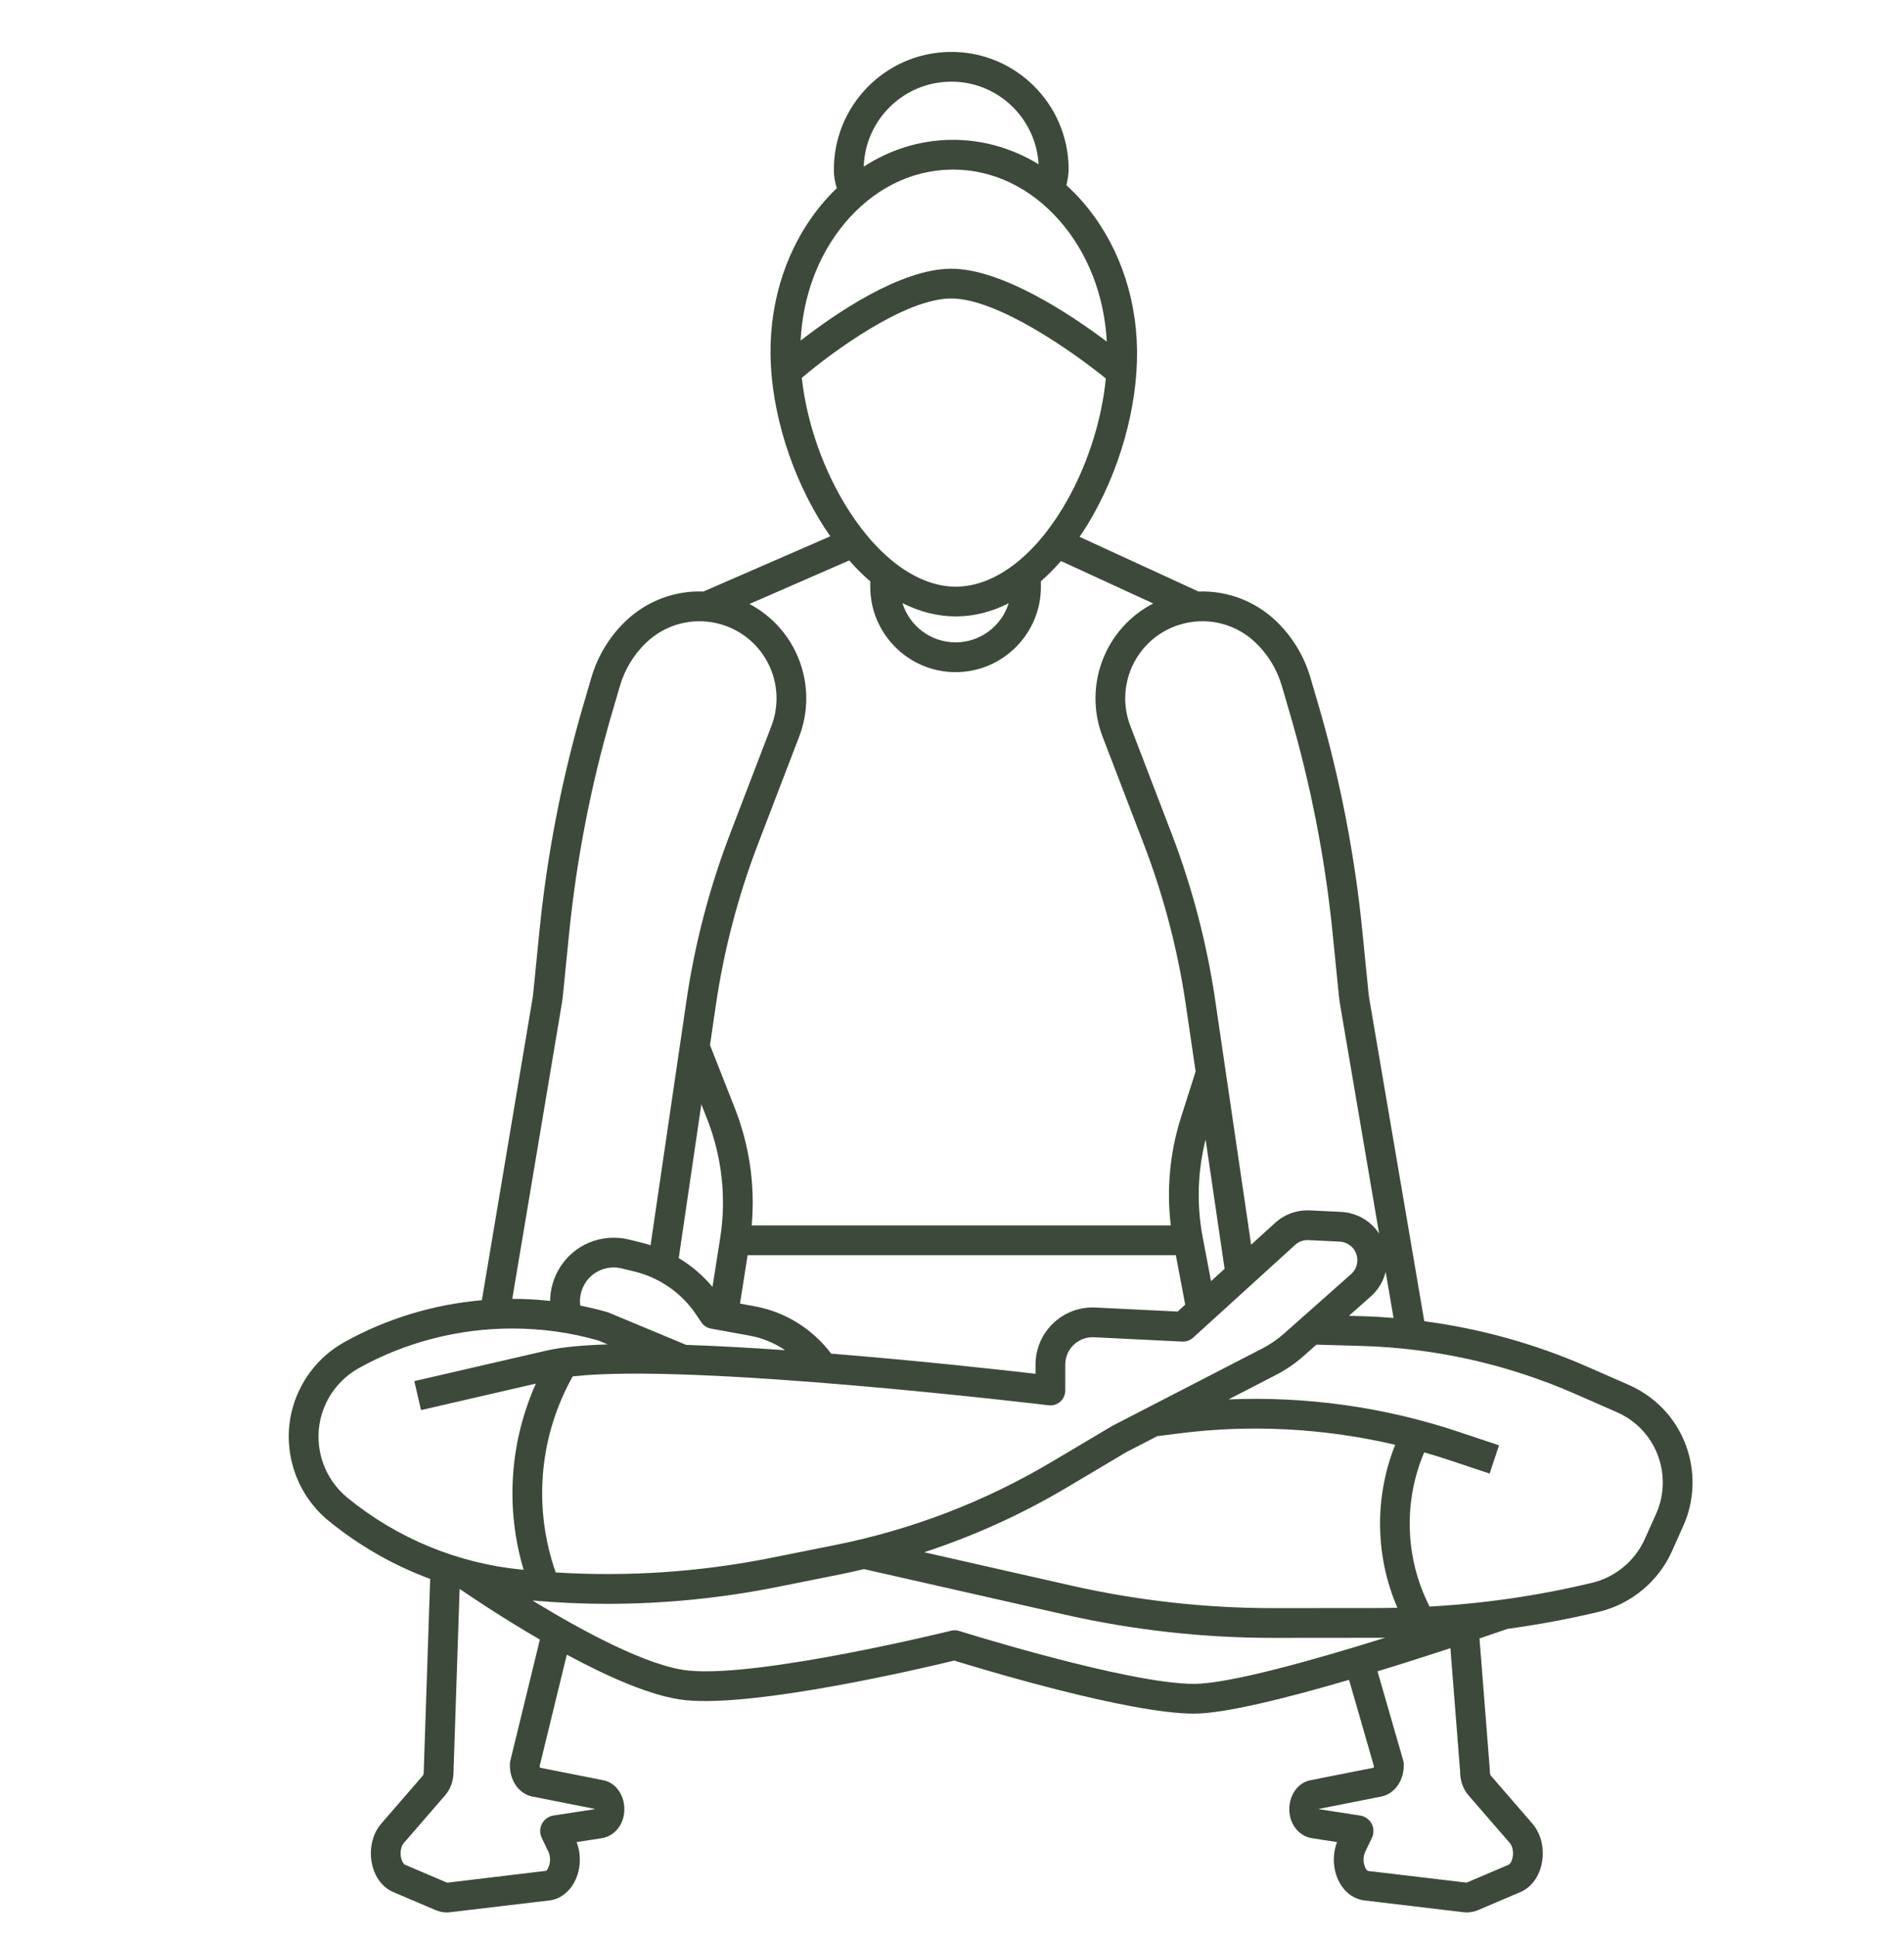 <svg width="60" height="61" viewBox="0 0 60 61" fill="none" xmlns="http://www.w3.org/2000/svg">
<g clip-path="url(#clip0_250_268)">
<path d="M50.395 50.763C51.404 50.52 52.26 49.81 52.685 48.863L53.045 48.059C53.571 46.887 53.373 45.498 52.541 44.519C52.214 44.135 51.796 43.825 51.334 43.622L50.024 43.048C48.374 42.325 46.652 41.847 44.883 41.614L43.144 31.422C43.137 31.378 43.132 31.333 43.127 31.288L42.93 29.315C42.69 26.914 42.225 24.523 41.548 22.206L41.294 21.34C41.097 20.665 40.725 20.052 40.218 19.566C39.552 18.928 38.669 18.598 37.768 18.631L34.02 16.908C34.109 16.778 34.196 16.645 34.281 16.506C35.276 14.869 35.856 12.819 35.831 11.023C35.807 9.247 35.192 7.583 34.1 6.337C33.943 6.157 33.778 5.991 33.606 5.835C33.644 5.664 33.678 5.479 33.675 5.284C33.647 3.244 31.966 1.603 29.926 1.636C27.886 1.664 26.25 3.347 26.278 5.386C26.281 5.596 26.324 5.771 26.369 5.928C26.2 6.09 26.037 6.264 25.883 6.45C24.826 7.726 24.257 9.407 24.281 11.182C24.306 12.979 24.942 15.012 25.982 16.621C26.042 16.713 26.104 16.802 26.165 16.891L22.167 18.631C21.265 18.596 20.379 18.927 19.713 19.565C19.205 20.052 18.833 20.665 18.636 21.34L18.382 22.206C17.705 24.522 17.24 26.914 17 29.315L16.803 31.288C16.798 31.332 16.793 31.377 16.787 31.416L15.185 40.951C13.672 41.084 12.188 41.527 10.85 42.273C10.015 42.737 9.41 43.537 9.19 44.467C8.891 45.73 9.347 47.077 10.353 47.898C11.32 48.687 12.402 49.304 13.556 49.73L13.354 55.764C13.354 55.774 13.354 55.784 13.354 55.794C13.357 55.864 13.335 55.913 13.325 55.925L12.015 57.436C11.729 57.766 11.62 58.263 11.728 58.733C11.822 59.139 12.064 59.452 12.391 59.592L13.725 60.16C13.841 60.21 13.964 60.235 14.083 60.235C14.123 60.235 14.162 60.232 14.2 60.226L17.338 59.853C17.653 59.807 17.93 59.598 18.099 59.281C18.302 58.898 18.327 58.425 18.17 58.019L18.961 57.896C19.313 57.843 19.594 57.549 19.659 57.167C19.747 56.65 19.459 56.159 19.017 56.072L17.018 55.676C17.013 55.663 17.008 55.645 17.006 55.623L17.862 52.116C19.161 52.816 20.567 53.443 21.596 53.548C23.836 53.779 29.153 52.525 30.07 52.302C30.915 52.563 35.568 53.973 37.623 53.973C38.602 53.973 40.579 53.475 42.512 52.908L43.297 55.631C43.295 55.65 43.291 55.665 43.287 55.676L41.288 56.072C40.846 56.159 40.558 56.65 40.645 57.167C40.711 57.55 40.991 57.843 41.343 57.896L42.134 58.019C41.977 58.425 42.002 58.898 42.205 59.281C42.374 59.599 42.651 59.807 42.978 59.854L46.093 60.225C46.136 60.231 46.178 60.234 46.221 60.234C46.343 60.234 46.465 60.209 46.58 60.16L47.913 59.592C48.24 59.452 48.482 59.139 48.576 58.733C48.685 58.263 48.575 57.766 48.289 57.436L46.98 55.925C46.969 55.913 46.947 55.864 46.95 55.794C46.95 55.777 46.95 55.76 46.948 55.743L46.623 51.605C47.086 51.449 47.401 51.339 47.502 51.304C48.474 51.17 49.44 50.992 50.395 50.763ZM17.512 49.526C16.813 47.538 16.975 45.353 17.974 43.485L18.045 43.352C21.833 42.915 32.926 44.247 33.044 44.261C33.177 44.278 33.311 44.236 33.411 44.147C33.512 44.058 33.569 43.93 33.569 43.796V42.98C33.569 42.72 33.684 42.477 33.886 42.312C34.051 42.177 34.258 42.108 34.473 42.118L37.258 42.255C37.383 42.259 37.505 42.217 37.597 42.133L40.811 39.211C40.927 39.105 41.075 39.052 41.233 39.059L42.215 39.106C42.313 39.111 42.41 39.14 42.493 39.191C42.653 39.289 42.755 39.453 42.772 39.64C42.788 39.827 42.717 40.005 42.576 40.13L40.467 41.999C40.257 42.186 40.023 42.346 39.773 42.475L35.056 44.907C35.048 44.911 35.04 44.916 35.032 44.921L33.139 46.045C31.027 47.299 28.734 48.179 26.324 48.661L24.302 49.066C22.065 49.513 19.786 49.667 17.512 49.526ZM18.285 41.121C18.225 40.655 18.479 40.192 18.922 40.005C19.131 39.915 19.367 39.896 19.589 39.95L19.988 40.047C20.792 40.242 21.487 40.728 21.946 41.417L22.098 41.644C22.168 41.75 22.279 41.823 22.404 41.846L23.62 42.067C24.023 42.14 24.404 42.299 24.739 42.525C23.676 42.452 22.614 42.392 21.623 42.359L19.18 41.341C19.163 41.334 19.146 41.328 19.129 41.324C18.85 41.243 18.568 41.178 18.285 41.121ZM22.101 34.782L22.285 35.249C22.752 36.437 22.895 37.732 22.695 38.993L22.452 40.534C22.15 40.171 21.79 39.865 21.389 39.624L22.101 34.782ZM23.559 39.535H37.054L37.349 41.091L37.11 41.309L34.519 41.182C34.072 41.161 33.637 41.304 33.292 41.587C32.872 41.93 32.632 42.438 32.632 42.98V43.269C31.547 43.144 28.973 42.858 26.192 42.634C25.608 41.859 24.747 41.319 23.788 41.144L23.319 41.059L23.559 39.535ZM37.898 38.958C37.706 37.943 37.739 36.892 37.992 35.891L38.59 39.963L38.163 40.351L37.898 38.958ZM33.618 46.851L35.498 45.734L36.467 45.234L37.168 45.145C39.426 44.858 41.746 44.985 43.966 45.505C43.309 47.146 43.33 49.011 44.036 50.638C43.85 50.642 43.664 50.647 43.478 50.647L40.141 50.65C40.132 50.65 40.123 50.65 40.114 50.65C37.977 50.65 35.838 50.41 33.754 49.939L29.124 48.89C30.688 48.377 32.193 47.697 33.618 46.851ZM50.957 44.481C51.29 44.626 51.591 44.85 51.826 45.127C52.425 45.831 52.568 46.832 52.19 47.676L51.829 48.479C51.522 49.163 50.904 49.676 50.175 49.851C48.494 50.255 46.776 50.505 45.049 50.601L44.974 50.444C44.272 48.969 44.243 47.239 44.88 45.744C45.133 45.817 45.384 45.893 45.634 45.976L46.942 46.412L47.238 45.522L45.93 45.086C43.618 44.316 41.154 43.973 38.715 44.076L40.202 43.309C40.522 43.144 40.82 42.94 41.089 42.701L41.484 42.351L42.904 42.392C45.238 42.459 47.507 42.969 49.647 43.906L50.957 44.481ZM42.931 41.455L42.509 41.443L43.198 40.832C43.434 40.622 43.594 40.354 43.666 40.059L43.914 41.51C43.587 41.484 43.26 41.464 42.931 41.455ZM39.568 20.242C39.957 20.615 40.243 21.086 40.394 21.603L40.647 22.469C41.308 24.73 41.762 27.065 41.996 29.408L42.194 31.382C42.2 31.443 42.208 31.504 42.218 31.572L43.46 38.855C43.339 38.67 43.178 38.511 42.982 38.391C42.764 38.259 42.514 38.182 42.26 38.17L41.278 38.123C40.872 38.104 40.481 38.244 40.18 38.518L39.426 39.203L38.295 31.506C38.031 29.712 37.568 27.944 36.919 26.251L35.62 22.866C35.407 22.312 35.405 21.7 35.613 21.143C35.901 20.377 36.549 19.81 37.348 19.628C38.147 19.445 38.977 19.676 39.568 20.242ZM29.938 2.573C31.423 2.548 32.645 3.709 32.729 5.174C31.886 4.659 30.94 4.392 29.963 4.404C28.984 4.418 28.047 4.711 27.219 5.249C27.264 3.783 28.457 2.594 29.938 2.573ZM26.604 7.048C27.501 5.965 28.698 5.359 29.976 5.342C29.995 5.342 30.014 5.341 30.034 5.341C31.29 5.341 32.482 5.913 33.394 6.955C34.283 7.969 34.8 9.312 34.878 10.759C33.742 9.907 31.579 8.464 29.976 8.464C28.384 8.464 26.328 9.874 25.23 10.727C25.299 9.34 25.776 8.047 26.604 7.048ZM25.267 11.901C26.235 11.079 28.516 9.401 29.976 9.401C31.438 9.401 33.828 11.094 34.848 11.921C34.71 13.313 34.225 14.79 33.479 16.018C32.538 17.565 31.328 18.461 30.157 18.477C28.988 18.499 27.751 17.631 26.769 16.111C25.96 14.86 25.423 13.333 25.267 11.901ZM31.786 19C31.564 19.713 30.898 20.232 30.113 20.232C29.326 20.232 28.659 19.711 28.439 18.996C28.985 19.271 29.551 19.415 30.122 19.415C30.138 19.415 30.154 19.415 30.17 19.414C30.721 19.407 31.264 19.265 31.786 19ZM27.424 18.311V18.481C27.424 19.963 28.63 21.17 30.113 21.17C31.596 21.17 32.802 19.963 32.802 18.481V18.306C33.019 18.117 33.23 17.905 33.434 17.67L36.34 19.007C35.608 19.385 35.033 20.022 34.736 20.814C34.447 21.585 34.45 22.433 34.745 23.201L36.044 26.587C36.669 28.215 37.114 29.916 37.368 31.642L37.677 33.748L37.216 35.195C36.866 36.291 36.758 37.457 36.895 38.597H23.688C23.8 37.345 23.619 36.079 23.157 34.905L22.374 32.917L22.561 31.642C22.815 29.916 23.261 28.215 23.885 26.587L25.184 23.201C25.479 22.433 25.482 21.585 25.193 20.814C24.9 20.032 24.335 19.402 23.617 19.023L26.761 17.652C26.976 17.895 27.197 18.116 27.424 18.311ZM17.712 31.565C17.722 31.504 17.73 31.444 17.736 31.382L17.933 29.409C18.168 27.065 18.621 24.73 19.282 22.47L19.536 21.603C19.687 21.086 19.972 20.616 20.361 20.243C20.953 19.676 21.784 19.446 22.581 19.628C23.38 19.81 24.028 20.376 24.316 21.143C24.524 21.7 24.522 22.311 24.309 22.866L23.011 26.251C22.361 27.944 21.898 29.712 21.634 31.506L20.501 39.221C20.405 39.191 20.308 39.16 20.209 39.136L19.811 39.039C19.395 38.938 18.949 38.975 18.555 39.142C17.808 39.459 17.342 40.193 17.336 40.974C16.939 40.93 16.541 40.908 16.143 40.909L17.712 31.565ZM10.102 44.684C10.262 44.009 10.701 43.429 11.306 43.092C12.787 42.266 14.464 41.843 16.146 41.843C17.054 41.843 17.964 41.966 18.845 42.217L19.148 42.343C18.361 42.368 17.702 42.428 17.237 42.535L13.056 43.5L13.267 44.413L16.887 43.578C16.059 45.428 15.923 47.505 16.501 49.444L16.434 49.437C14.415 49.237 12.517 48.454 10.946 47.171C10.216 46.576 9.885 45.6 10.102 44.684ZM16.081 55.459C16.074 55.49 16.069 55.521 16.068 55.553C16.049 56.066 16.346 56.499 16.774 56.584L18.736 56.972V56.983L17.434 57.183C17.287 57.206 17.148 57.307 17.079 57.439C17.006 57.579 17.004 57.747 17.072 57.887L17.279 58.318C17.348 58.461 17.352 58.65 17.289 58.801C17.253 58.891 17.21 58.922 17.215 58.923L14.091 59.298L12.759 58.73C12.728 58.716 12.671 58.65 12.641 58.522C12.601 58.347 12.635 58.153 12.724 58.05L14.033 56.538C14.203 56.342 14.297 56.067 14.292 55.782L14.484 50.044C14.809 50.267 15.806 50.941 17.013 51.641L16.081 55.459ZM30.226 51.369C30.144 51.343 30.056 51.34 29.973 51.361C29.913 51.376 23.934 52.847 21.691 52.616C20.396 52.483 18.299 51.338 16.779 50.41C17.566 50.478 18.354 50.515 19.142 50.515C20.934 50.514 22.723 50.337 24.486 49.985L26.508 49.58C26.748 49.532 26.987 49.477 27.226 49.421L33.547 50.853C35.698 51.34 37.907 51.587 40.114 51.587H40.142L43.478 51.584C43.537 51.584 43.596 51.582 43.655 51.581C41.411 52.282 38.736 53.035 37.623 53.035C35.549 53.036 30.279 51.386 30.226 51.369ZM46.012 55.794C46.01 56.075 46.103 56.345 46.27 56.539L47.58 58.05C47.669 58.153 47.703 58.347 47.662 58.522C47.633 58.65 47.576 58.717 47.545 58.73L46.215 59.296L43.102 58.926C43.094 58.922 43.051 58.891 43.014 58.802C42.952 58.651 42.956 58.461 43.024 58.319L43.231 57.889C43.3 57.747 43.297 57.579 43.224 57.439C43.155 57.307 43.015 57.206 42.868 57.184L41.567 56.983C41.567 56.979 41.567 56.976 41.567 56.972L43.528 56.584C43.957 56.5 44.255 56.066 44.236 55.553C44.234 55.515 44.228 55.477 44.217 55.441L43.409 52.64C44.245 52.385 45.04 52.13 45.706 51.911L46.012 55.794Z" fill="#3D493A"/>
</g>
<defs>
<clipPath id="clip0_250_268">
<rect width="60" height="60" fill="white" transform="translate(0 0.771)"/>
</clipPath>
</defs>
</svg>
